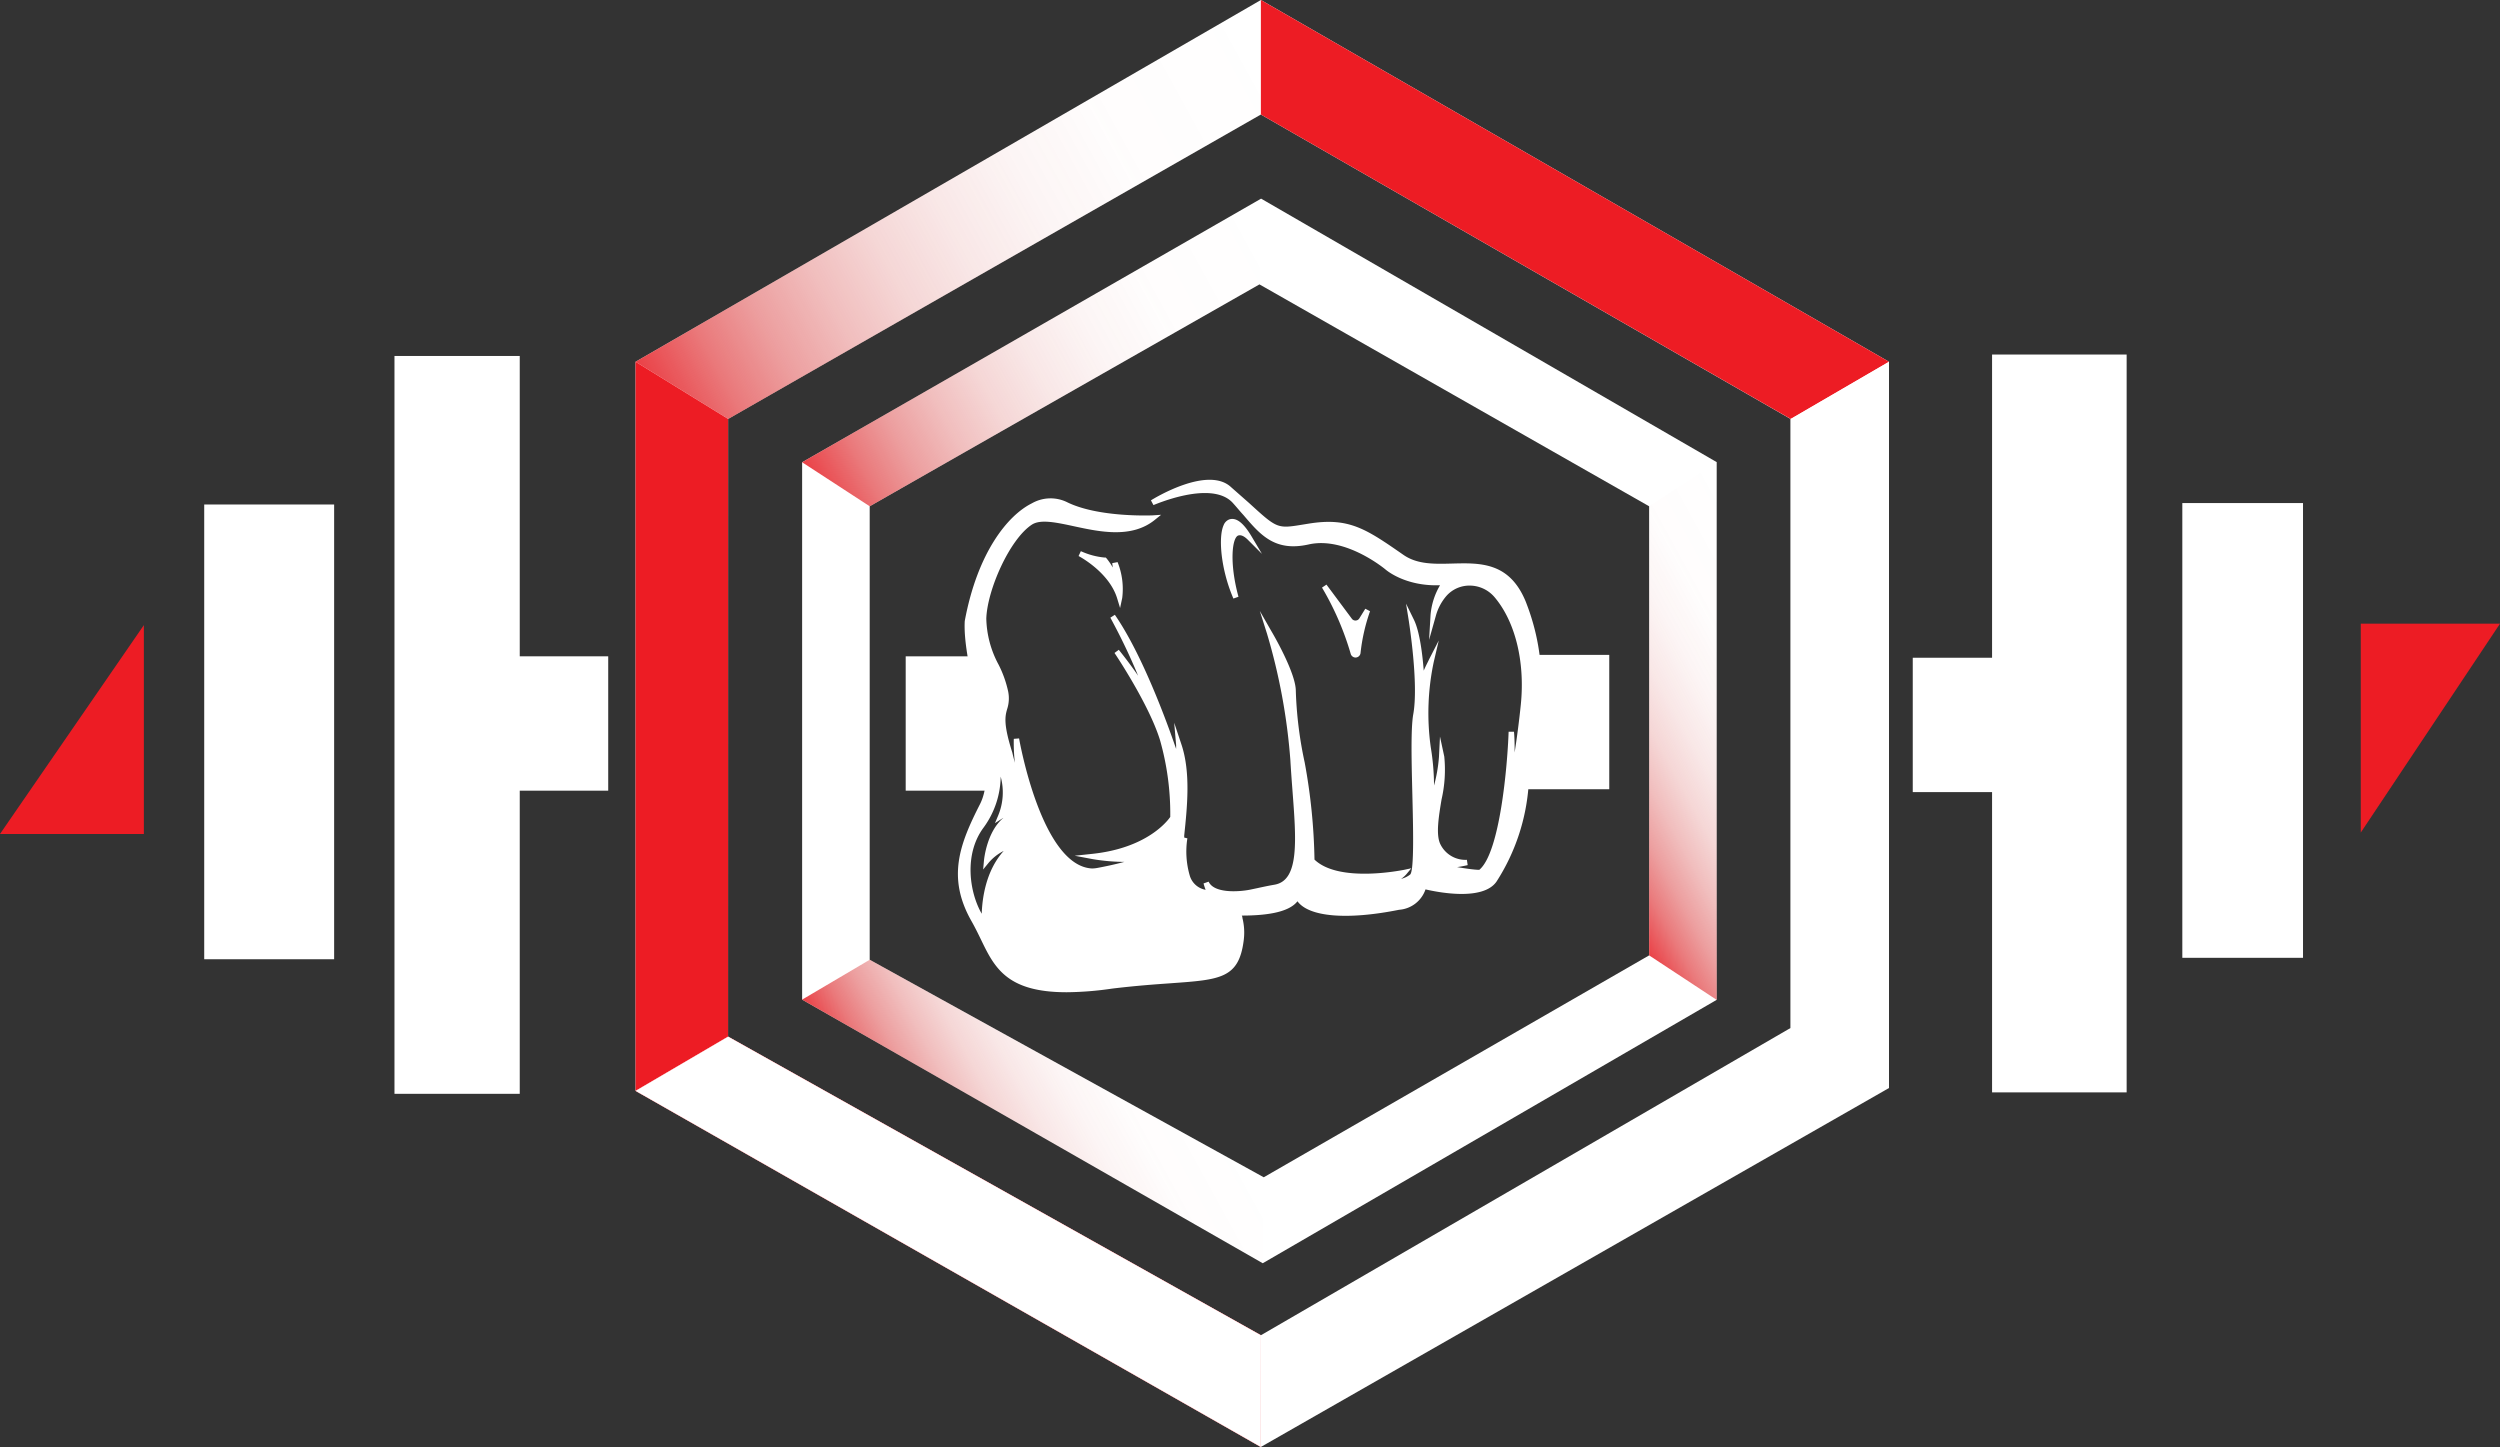 <svg xmlns="http://www.w3.org/2000/svg" xmlns:xlink="http://www.w3.org/1999/xlink" viewBox="0 0 349.26 202.15"><rect x="0" y="0" width="349.26" height="202.15" fill="#333333" stroke="none"/><defs><style>.cls-1{fill:#fff;}.cls-2{fill:#ed1c24;}.cls-3{fill:url(#linear-gradient);}.cls-4{fill:url(#linear-gradient-2);}.cls-5{fill:url(#linear-gradient-3);}.cls-6{fill:url(#linear-gradient-4);}</style><linearGradient id="linear-gradient" x1="178.52" y1="7.57" x2="86.35" y2="58.09" gradientUnits="userSpaceOnUse"><stop offset="0" stop-color="#c32c27" stop-opacity="0"/><stop offset="0.24" stop-color="#c32c27" stop-opacity="0.01"/><stop offset="0.38" stop-color="#c52b27" stop-opacity="0.05"/><stop offset="0.49" stop-color="#c72a27" stop-opacity="0.11"/><stop offset="0.59" stop-color="#cb2926" stop-opacity="0.19"/><stop offset="0.68" stop-color="#d02726" stop-opacity="0.3"/><stop offset="0.77" stop-color="#d52526" stop-opacity="0.44"/><stop offset="0.85" stop-color="#dc2225" stop-opacity="0.6"/><stop offset="0.92" stop-color="#e41f25" stop-opacity="0.78"/><stop offset="1" stop-color="#ec1c24" stop-opacity="0.99"/><stop offset="1" stop-color="#ed1c24"/></linearGradient><linearGradient id="linear-gradient-2" x1="255.1" y1="93.75" x2="217.28" y2="114.49" xlink:href="#linear-gradient"/><linearGradient id="linear-gradient-3" x1="165.68" y1="146.11" x2="124.94" y2="168.45" xlink:href="#linear-gradient"/><linearGradient id="linear-gradient-4" x1="177.91" y1="33.31" x2="110.39" y2="70.33" xlink:href="#linear-gradient"/></defs><g id="Layer_2" data-name="Layer 2"><g id="Layer_1-2" data-name="Layer 1"><path class="cls-1" d="M154.48,77.89h-.18A10.17,10.17,0,0,1,151,77l-.32.68s4.23,2.19,5.38,5.88l.42,1.38.3-1.41a10.06,10.06,0,0,0-.65-5l-.74.14c0,.22.06.42.07.61a9.53,9.53,0,0,0-.85-1.25Z"/><path class="cls-1" d="M173,74.81c.36-.11.8.08,1.3.57l2,2-1.45-2.44c-1.13-1.9-2.14-2.68-3.1-2.38a1.37,1.37,0,0,0-.8.8c-.77,1.67-.4,6.18,1.36,10.26l.71-.25C171.72,78.62,172.13,75.07,173,74.81Z"/><path class="cls-1" d="M189.39,91.86h0a.71.71,0,0,0,.68-.61,25.9,25.9,0,0,1,1.33-5.86l-.66-.35-.84,1.36a.62.62,0,0,1-.51.29.61.61,0,0,1-.53-.25l-3.55-4.77-.62.42a40.14,40.14,0,0,1,4,9.22A.71.71,0,0,0,189.39,91.86Z"/><path class="cls-1" d="M213.16,84.07h0c-2.27-5.55-6.34-5.44-10.27-5.34-2.51.07-4.89.13-6.82-1.21-5.2-3.61-7.58-5.26-13.16-4.38l-.87.14c-3.6.59-3.6.59-7.53-3L172,68.07c-3.27-3.08-10.89,1.63-11.21,1.83l.35.66c.08,0,8.06-3.55,11.06-.33.54.59,1,1.17,1.52,1.73,2.36,2.77,4.39,5.16,9.11,4.1,5.16-1.16,10.68,3.46,10.73,3.5s2.7,2.38,7.62,2.2a9.73,9.73,0,0,0-1.33,4.2l-.2,3.43.93-3.31a7.21,7.21,0,0,1,1.46-2.79,4.29,4.29,0,0,1,3.33-1.48,4.57,4.57,0,0,1,3.46,1.66c2.89,3.45,4.24,9.06,3.63,15-.23,2.23-.52,4.47-.86,6.66,0-.94,0-1.91-.09-2.9h-.75c-.16,4.64-1.2,16.9-4.1,19.29v0c-.66,0-1.93-.19-3.1-.38.43-.06.93-.15,1.48-.28l-.11-.74a3.89,3.89,0,0,1-3.71-2.19c-.64-1.32-.23-3.83.17-6.24a18.48,18.48,0,0,0,.38-6l-.6-2.79-.14,2.84a21.38,21.38,0,0,1-.69,4,33.72,33.72,0,0,0-.46-5.37,34.49,34.49,0,0,1,.42-11.89l.7-3-1.39,2.71c0,.05-.37.71-.71,1.5-.16-2.11-.54-5.41-1.36-7.09l-1.11-2.27.4,2.5c0,.08,1.38,8.67.61,12.94-.36,2-.24,6.68-.13,11.18s.27,10.64-.3,11.22a3.27,3.27,0,0,1-1.27.61,3.73,3.73,0,0,0,.73-.64l.7-.84-1.07.23c-.09,0-9,1.88-12.46-1.44a82,82,0,0,0-1.37-13.57,55,55,0,0,1-1.24-10c0-2.56-3.3-8.16-3.44-8.39L176,85.35l1,3.16a83.61,83.61,0,0,1,3.27,17.69c.08,1.39.18,2.75.28,4.06.54,7.1,1,12.71-2.47,13.33-.83.14-1.66.32-2.49.5l-1,.21c-1.67.32-5,.49-5.74-1.13l-.71.25s.11.43.29.89a2.82,2.82,0,0,1-2.22-2,12,12,0,0,1-.33-5.19l-.44-.11,0-.29c.41-3.93.93-8.82-.4-12.75l-1-3,.27,3.13c0,.15,0,.33,0,.53-1.32-3.86-4.76-13.25-8.56-18.74l-.63.4A84.75,84.75,0,0,1,159,94.4q-1.2-1.75-2.7-3.62l-.6.44c.05.07,4.8,7.14,6.35,12.15a37.67,37.67,0,0,1,1.44,10.76c-.42.61-3.28,4.33-10.83,5.15l-2.53.27,2.5.47a27.67,27.67,0,0,0,4.44.39c-1.48.4-2.88.68-3.8.85a4.26,4.26,0,0,1-.7.07c-7.09-.34-10.17-18-10.2-18.17l-.74.06a25.36,25.36,0,0,0,.15,3.34q-.19-.7-.36-1.44c-1.27-4-1-5.06-.72-6.05a4.83,4.83,0,0,0,.15-2.44,15.44,15.44,0,0,0-1.35-3.79,14.14,14.14,0,0,1-1.71-6.44c.14-4,3.26-11.06,6.36-13.1,1.2-.79,3.39-.32,5.93.23,3.57.77,8,1.72,11.24-.89l.89-.72L161,72c-.08,0-7.61.33-12-1.88a5.26,5.26,0,0,0-4.85.2c-3.36,1.67-7.59,6.85-9.37,16.44-.15,2.69.61,6.31,1.41,10.14,1.23,5.87,2.49,11.93.73,15.42-2.82,5.54-4.69,10.26-1.18,16.4.47.83.88,1.67,1.27,2.47,1.9,3.94,3.59,7.43,12,7.43a45.83,45.83,0,0,0,6.37-.51c3.31-.4,6-.59,8.25-.75,6.85-.49,9.42-.68,10.11-5.9a8.43,8.43,0,0,0-.17-3.22q0-.18-.09-.33c3.06,0,6.52-.35,7.78-2,1.6,2.19,6.91,2.65,14.2,1.19a4.22,4.22,0,0,0,3.69-2.85c1.57.37,8,1.69,9.92-1.09a28.56,28.56,0,0,0,4.5-13.67c.11-1.34.39-2.86.69-4.46C215.25,99.51,216.51,92.61,213.16,84.07ZM140,114.36a1,1,0,0,1,.18-.1c-2.32,1.93-2.7,5.77-2.72,6l-.11,1.21.77-.94a6.69,6.69,0,0,1,2.1-1.65c-2.56,2.84-3,6.77-3.07,8.77-1.73-3-2.51-8.34.28-12.06a12.32,12.32,0,0,0,2.37-7.09,8.39,8.39,0,0,1-.35,5.43L139,115Z"/><path class="cls-1" d="M239.83,64.56,176.18,27.75,112.06,64.58v75.07l64.35,36.83,63.42-36.8Zm-9.44,68.91-53.84,31L121.5,134.08V70.73l54.45-31,54.44,31Z"/><rect class="cls-1" x="267.22" y="91.89" width="15.75" height="18.77"/><rect class="cls-1" x="212.8" y="91.49" width="12.02" height="18.77"/><rect class="cls-1" x="63.7" y="91.69" width="21.27" height="18.77"/><rect class="cls-1" x="278.3" y="49.53" width="18.8" height="103.08"/><rect class="cls-1" x="304.88" y="70.28" width="16.86" height="63.53"/><polygon class="cls-2" points="329.81 116.31 329.81 87.13 349.26 87.13 329.81 116.31"/><rect class="cls-1" x="55.11" y="49.73" width="17.5" height="103.08"/><rect class="cls-1" x="28.53" y="70.48" width="18.15" height="63.53"/><polygon class="cls-2" points="20.1 116.51 20.1 87.33 0 116.51 20.1 116.51"/><path class="cls-1" d="M88.79,152.4l87.35,49.75L263.9,152V50.54L176.15,0,88.79,50.54Zm12.93-93.87L176.15,16l74,42.53v85.08l-74,42.93-74.44-41.72Z"/><path class="cls-1" d="M126.54,91.69h12.26a0,0,0,0,1,0,0v18.77a0,0,0,0,1,0,0h-9.31a2.94,2.94,0,0,1-2.94-2.94V91.69A0,0,0,0,1,126.54,91.69Z" transform="translate(265.33 202.15) rotate(180)"/><polygon class="cls-2" points="176.15 0 176.15 16 250.17 58.53 263.9 50.54 176.15 0"/><polygon class="cls-1" points="250.17 58.53 263.9 50.54 263.9 152 250.17 143.61 250.17 58.53"/><polygon class="cls-2" points="101.72 144.82 88.79 152.4 176.15 202.15 176.16 186.54 101.72 144.82"/><polygon class="cls-2" points="88.79 50.54 101.72 58.53 101.72 144.82 88.79 152.4 88.79 50.54"/><polygon class="cls-1" points="101.72 144.82 88.79 152.4 176.15 202.15 176.16 186.54 101.72 144.82"/><polygon class="cls-3" points="176.15 0 176.15 16 101.73 58.53 88.79 50.54 176.15 0"/><polygon class="cls-4" points="230.39 70.73 239.83 64.56 239.83 139.69 230.39 133.47 230.39 70.73"/><polygon class="cls-5" points="121.5 134.08 112.06 139.65 176.41 176.48 176.55 164.49 121.5 134.08"/><polygon class="cls-6" points="112.06 64.58 121.5 70.73 175.95 39.71 176.18 27.75 112.06 64.58"/></g></g></svg>